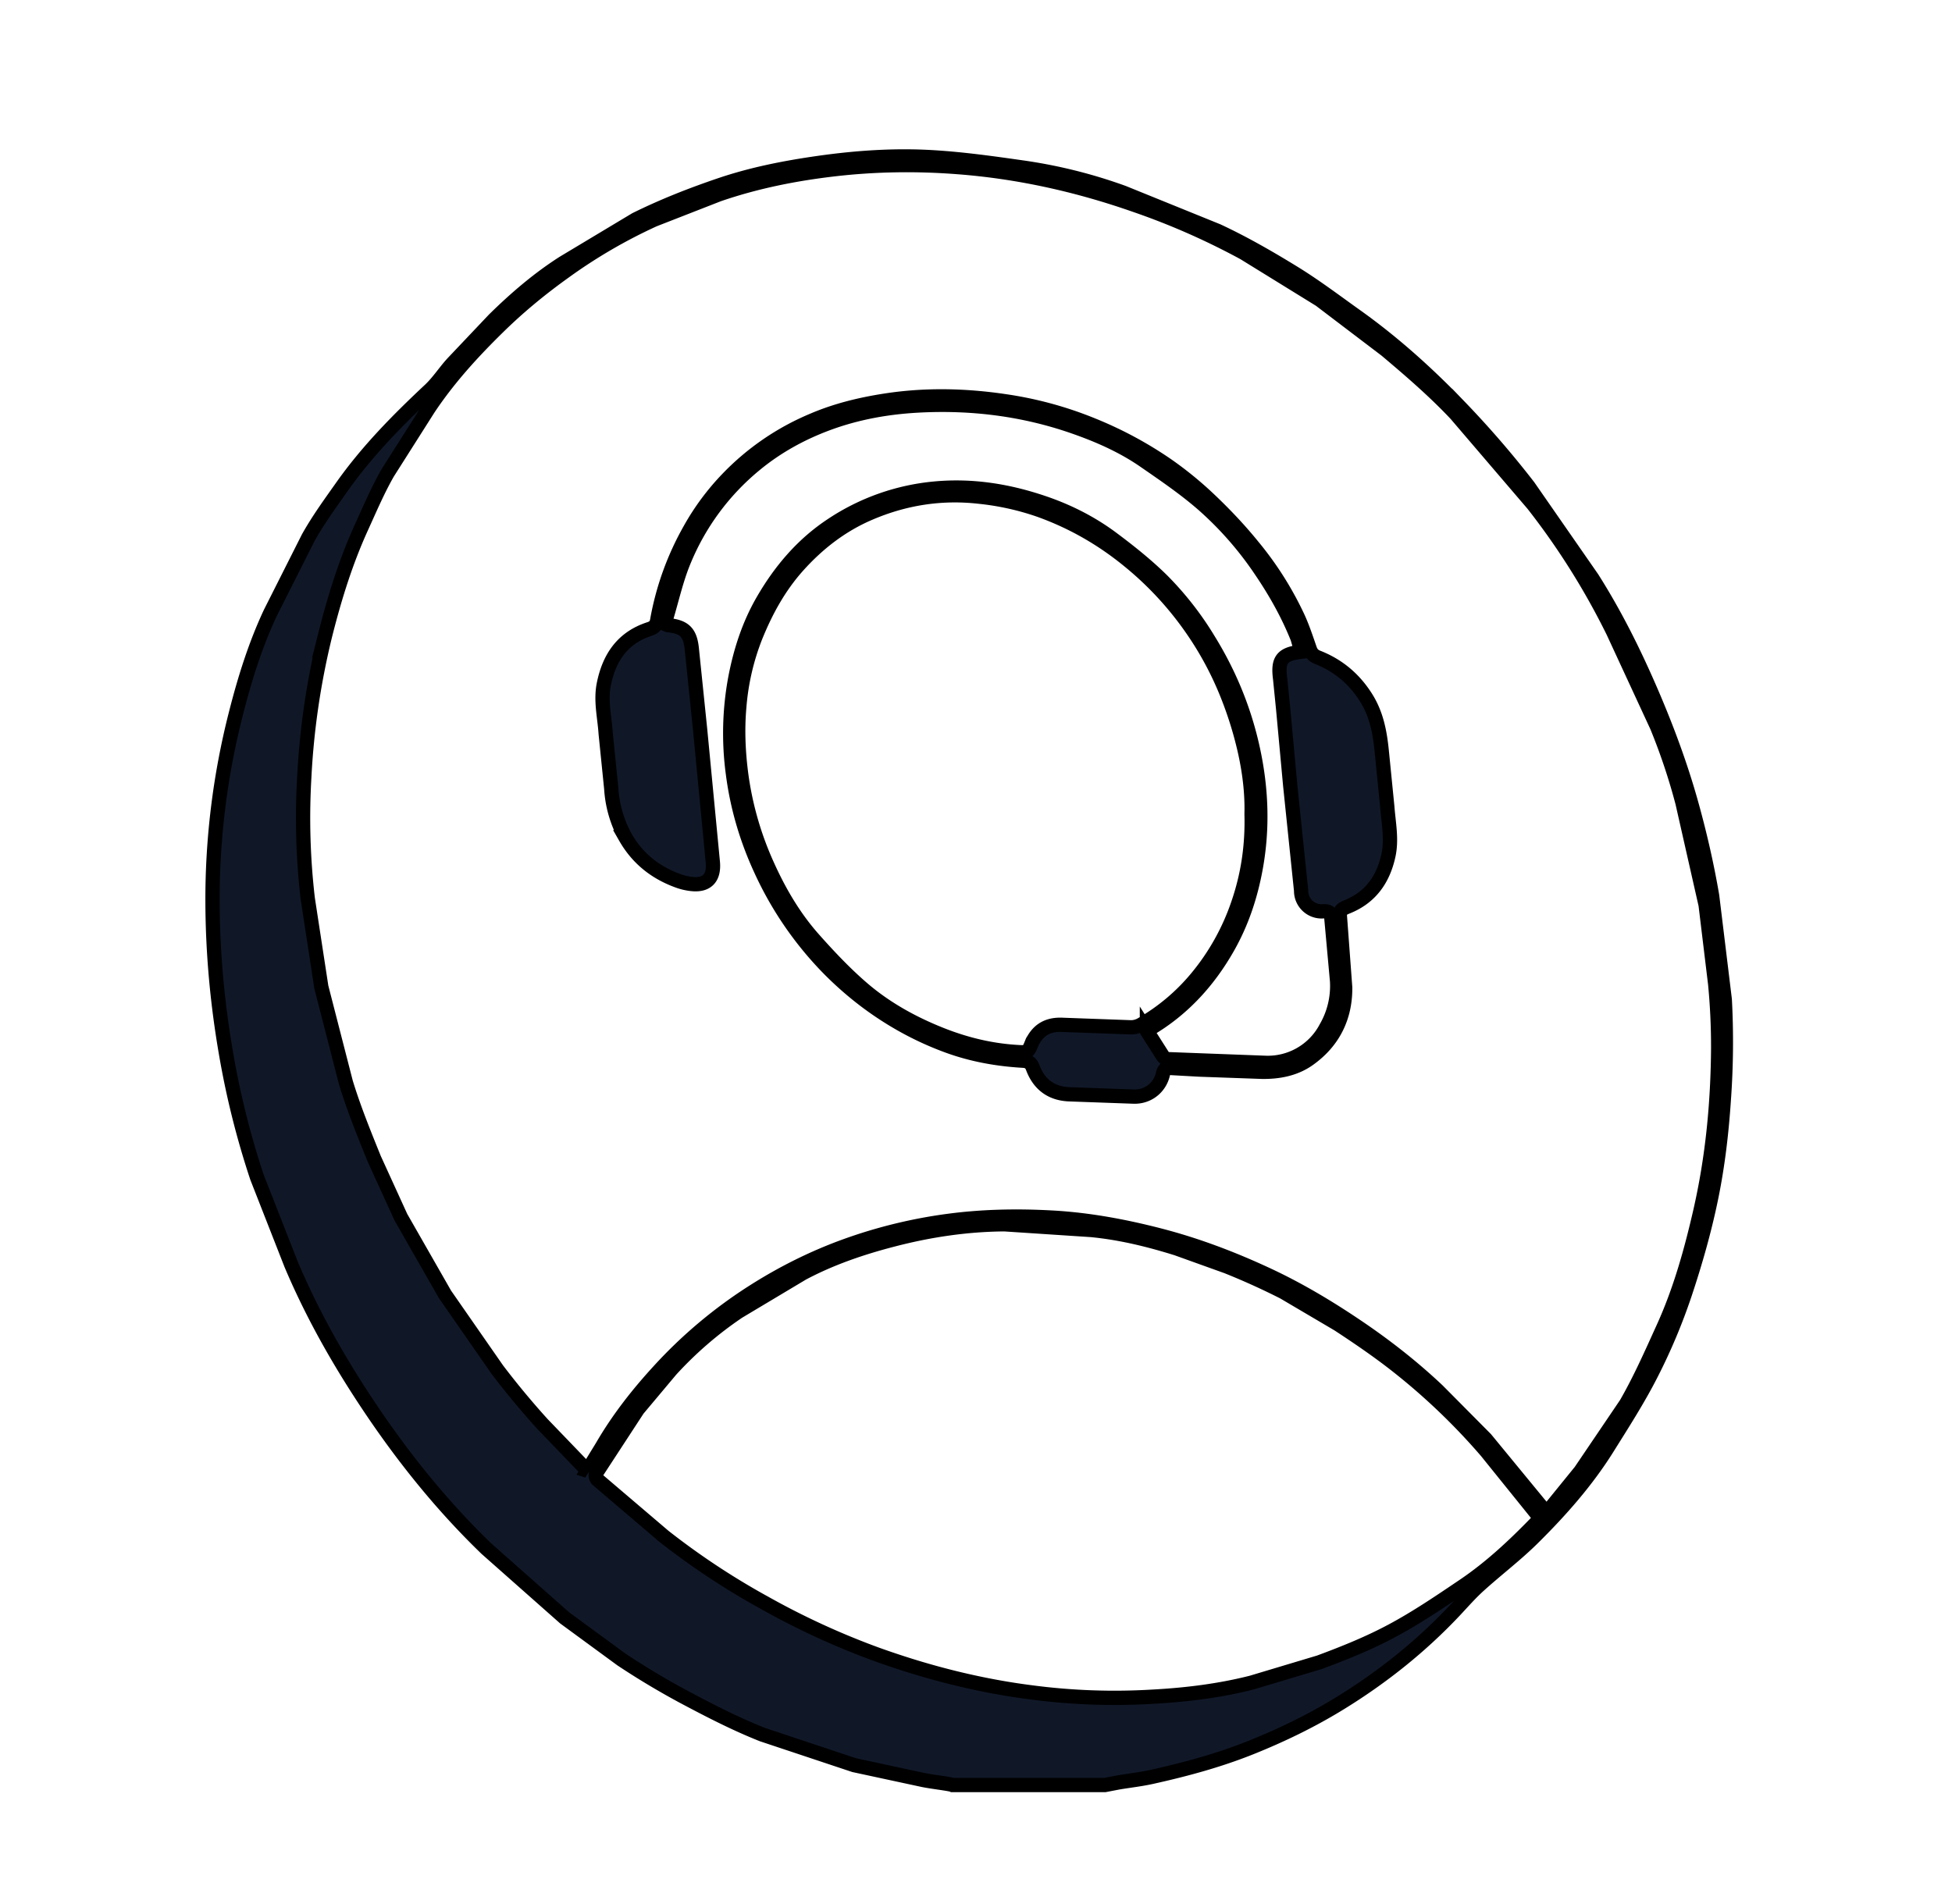 <svg xmlns="http://www.w3.org/2000/svg" width="41" height="40" fill="#101828" stroke="#000" stroke-width=".3" xmlns:v="https://vecta.io/nano"><path d="M20.008 37.5c-.053-.025-.411-.064-.615-.105l-1.453-.313-1.927-.642c-.56-.222-1.1-.5-1.632-.783a16.12 16.12 0 0 1-1.328-.794l-1.194-.875-1.643-1.454c-1.026-.991-1.901-2.108-2.673-3.306-.548-.85-1.034-1.735-1.428-2.667L5.4 24.737a17.74 17.74 0 0 1-.654-2.613c-.18-1.043-.277-2.091-.282-3.149a15.74 15.74 0 0 1 .485-3.961c.185-.732.409-1.454.73-2.14l.796-1.579c.209-.374.464-.724.712-1.075.53-.75 1.171-1.399 1.839-2.025.181-.169.317-.385.486-.569l.864-.912c.448-.441.925-.851 1.456-1.191l1.518-.911c.571-.283 1.17-.519 1.774-.724.671-.228 1.368-.365 2.073-.465.797-.113 1.596-.167 2.396-.119.634.038 1.267.127 1.897.217.718.103 1.422.279 2.103.526l1.98.803c.55.256 1.081.562 1.599.88.451.277.874.598 1.305.905.788.561 1.505 1.207 2.173 1.901a20.42 20.42 0 0 1 1.454 1.682l1.338 1.927c.49.772.896 1.591 1.257 2.433.321.749.603 1.511.822 2.294.179.641.329 1.293.441 1.95l.265 2.177a16.85 16.85 0 0 1-.02 2.102c-.045.679-.124 1.361-.259 2.028-.141.698-.338 1.389-.564 2.066a12.26 12.26 0 0 1-.696 1.656c-.276.544-.608 1.06-.932 1.578-.434.692-.974 1.303-1.551 1.875-.357.355-.762.661-1.137 1-.182.164-.344.35-.512.529-.712.757-1.519 1.4-2.402 1.944-.6.37-1.232.676-1.888.939-.675.27-1.371.457-2.078.614-.231.051-.466.077-.7.116l-.28.054h-1.6-1.599zm-7.672-6.603l.311-.507c.337-.581.749-1.106 1.201-1.598a9.83 9.83 0 0 1 1.982-1.662c.621-.395 1.275-.72 1.966-.967a10.36 10.36 0 0 1 2.115-.513c.73-.098 1.462-.111 2.194-.07.765.043 1.515.183 2.258.375.787.204 1.541.492 2.275.835.639.299 1.243.659 1.828 1.052.613.411 1.194.864 1.73 1.37l1.009 1.017 1.16 1.411c.103.128.122.139.231.007l.601-.74.958-1.415c.294-.51.533-1.053.777-1.59.358-.786.59-1.616.782-2.455.259-1.132.368-2.282.375-3.441a13.84 13.84 0 0 0-.063-1.335l-.201-1.662-.486-2.147a12.87 12.87 0 0 0-.535-1.599l-.921-1.991a15.32 15.32 0 0 0-1.682-2.677l-1.622-1.896c-.454-.482-.96-.918-1.467-1.345L27.725 6.3l-1.594-.984a15.05 15.05 0 0 0-2.269-1.001c-1.213-.426-2.456-.706-3.738-.804-.864-.067-1.725-.056-2.588.043-.834.096-1.652.259-2.445.532l-1.355.529a11.01 11.01 0 0 0-1.883 1.097c-.493.353-.96.737-1.392 1.162-.54.529-1.048 1.087-1.467 1.719l-.851 1.341c-.209.366-.375.757-.55 1.141-.331.726-.566 1.485-.761 2.258a15.85 15.85 0 0 0-.441 2.994 14.68 14.68 0 0 0 .073 2.55l.285 1.859.515 2.003c.166.545.382 1.076.596 1.605l.56 1.227.927 1.622 1.098 1.58a16.99 16.99 0 0 0 .95 1.144l.944.981zm11.88 4.747c.7-.038 1.396-.123 2.076-.296l1.42-.426c.518-.192 1.035-.4 1.521-.66.524-.28 1.019-.617 1.512-.95.56-.378 1.053-.839 1.523-1.324.062-.064.067-.117.009-.188l-1.053-1.306a13.49 13.49 0 0 0-1.849-1.775c-.405-.321-.834-.614-1.266-.897l-1.147-.676a14.79 14.79 0 0 0-1.19-.539l-1.052-.378c-.587-.184-1.185-.33-1.798-.389l-1.823-.12c-.791.005-1.575.122-2.343.322-.658.17-1.3.389-1.9.708l-1.345.804a7.9 7.9 0 0 0-1.423 1.229l-.692.825-.876 1.342a.14.14 0 0 0 .025.132l1.4 1.193a15.58 15.58 0 0 0 2.12 1.401 16.06 16.06 0 0 0 2.339 1.076c1.056.38 2.137.658 3.252.801a13.37 13.37 0 0 0 2.561.091zM24.09 21.66l.333.523c.021.032.067.066.102.068l2.045.077a1.38 1.38 0 0 0 1.281-.737 1.75 1.75 0 0 0 .233-.982l-.121-1.332c-.009-.107-.057-.134-.158-.133a.43.43 0 0 1-.476-.432l-.228-2.199-.149-1.617-.064-.638c-.052-.397.038-.521.448-.566l-.081-.282c-.201-.505-.466-.975-.771-1.424a7.19 7.19 0 0 0-1.21-1.383c-.384-.336-.81-.626-1.231-.917-.461-.32-.975-.545-1.502-.728-1.054-.365-2.143-.499-3.255-.439-.652.035-1.292.15-1.906.378-.554.206-1.067.489-1.524.867a5.15 5.15 0 0 0-1.497 2.034c-.153.372-.242.771-.357 1.159-.015.05-.015.105-.021.156.026.011.038.02.05.021.355.033.47.162.502.519l.172 1.67.155 1.617.112 1.168c.033.341-.129.505-.462.461a1.22 1.22 0 0 1-.238-.054c-.49-.171-.874-.468-1.136-.926a2.42 2.42 0 0 1-.297-1.022l-.117-1.154c-.022-.348-.111-.692-.038-1.045.114-.558.396-.971.956-1.153.098-.032.146-.079.164-.184a6.02 6.02 0 0 1 .693-1.916 5.16 5.16 0 0 1 .784-1.056 5.34 5.34 0 0 1 1.788-1.227c.486-.209.998-.334 1.521-.415.84-.131 1.68-.112 2.516.012a7.83 7.83 0 0 1 1.852.505 8.14 8.14 0 0 1 1.554.836 7.62 7.62 0 0 1 .895.731c.322.306.63.631.909.976a6.96 6.96 0 0 1 .952 1.509c.093.206.165.423.239.637.031.091.069.147.169.187.43.169.767.45 1.017.847.222.352.292.739.331 1.14l.115 1.154c.025.338.098.677.024 1.018-.109.502-.373.881-.862 1.079-.107.044-.172.075-.156.226l.109 1.469c.006.624-.249 1.142-.764 1.508-.288.205-.628.269-.973.266l-1.323-.047-.613-.034c-.092-.007-.134.033-.152.116-.063.298-.322.502-.633.485l-1.337-.048c-.377-.015-.633-.206-.765-.556-.04-.108-.098-.143-.21-.15-.534-.031-1.057-.124-1.56-.306a6.55 6.55 0 0 1-1.196-.577c-.484-.296-.92-.646-1.317-1.047a7.29 7.29 0 0 1-1.436-2.094c-.296-.644-.493-1.317-.582-2.02a6.33 6.33 0 0 1 .05-1.984c.109-.575.288-1.131.582-1.638.365-.632.833-1.184 1.448-1.589a4.67 4.67 0 0 1 2.161-.764c.792-.074 1.552.051 2.295.305.513.175.997.421 1.431.745.359.268.713.55 1.033.863a6.62 6.62 0 0 1 .991 1.265c.441.714.754 1.478.932 2.297.18.827.211 1.66.059 2.495-.106.586-.292 1.148-.586 1.666-.403.711-.939 1.301-1.65 1.721-.029.017-.052.045-.049.042zm2.198-4.557c.012-.434-.042-.884-.142-1.329a7.86 7.86 0 0 0-.42-1.307 6.88 6.88 0 0 0-.705-1.275 6.94 6.94 0 0 0-1.316-1.415c-.562-.46-1.183-.815-1.864-1.06a5.59 5.59 0 0 0-1.275-.283c-.802-.09-1.572.033-2.307.349-.579.248-1.07.626-1.494 1.097-.399.444-.677.952-.898 1.499a5.11 5.11 0 0 0-.339 1.471c-.043.481-.021.961.043 1.442a6.81 6.81 0 0 0 .536 1.864c.253.566.565 1.103.978 1.569.325.366.664.726 1.034 1.044.484.415 1.04.724 1.636.962.516.206 1.047.336 1.6.37.238.015.238.01.328-.216.006-.017.019-.031.028-.047.136-.235.343-.321.608-.308l1.433.052c.072.002.154-.021.217-.057a4.28 4.28 0 0 0 1.17-.986 4.9 4.9 0 0 0 .869-1.558c.206-.6.298-1.218.28-1.876z"/></svg>
